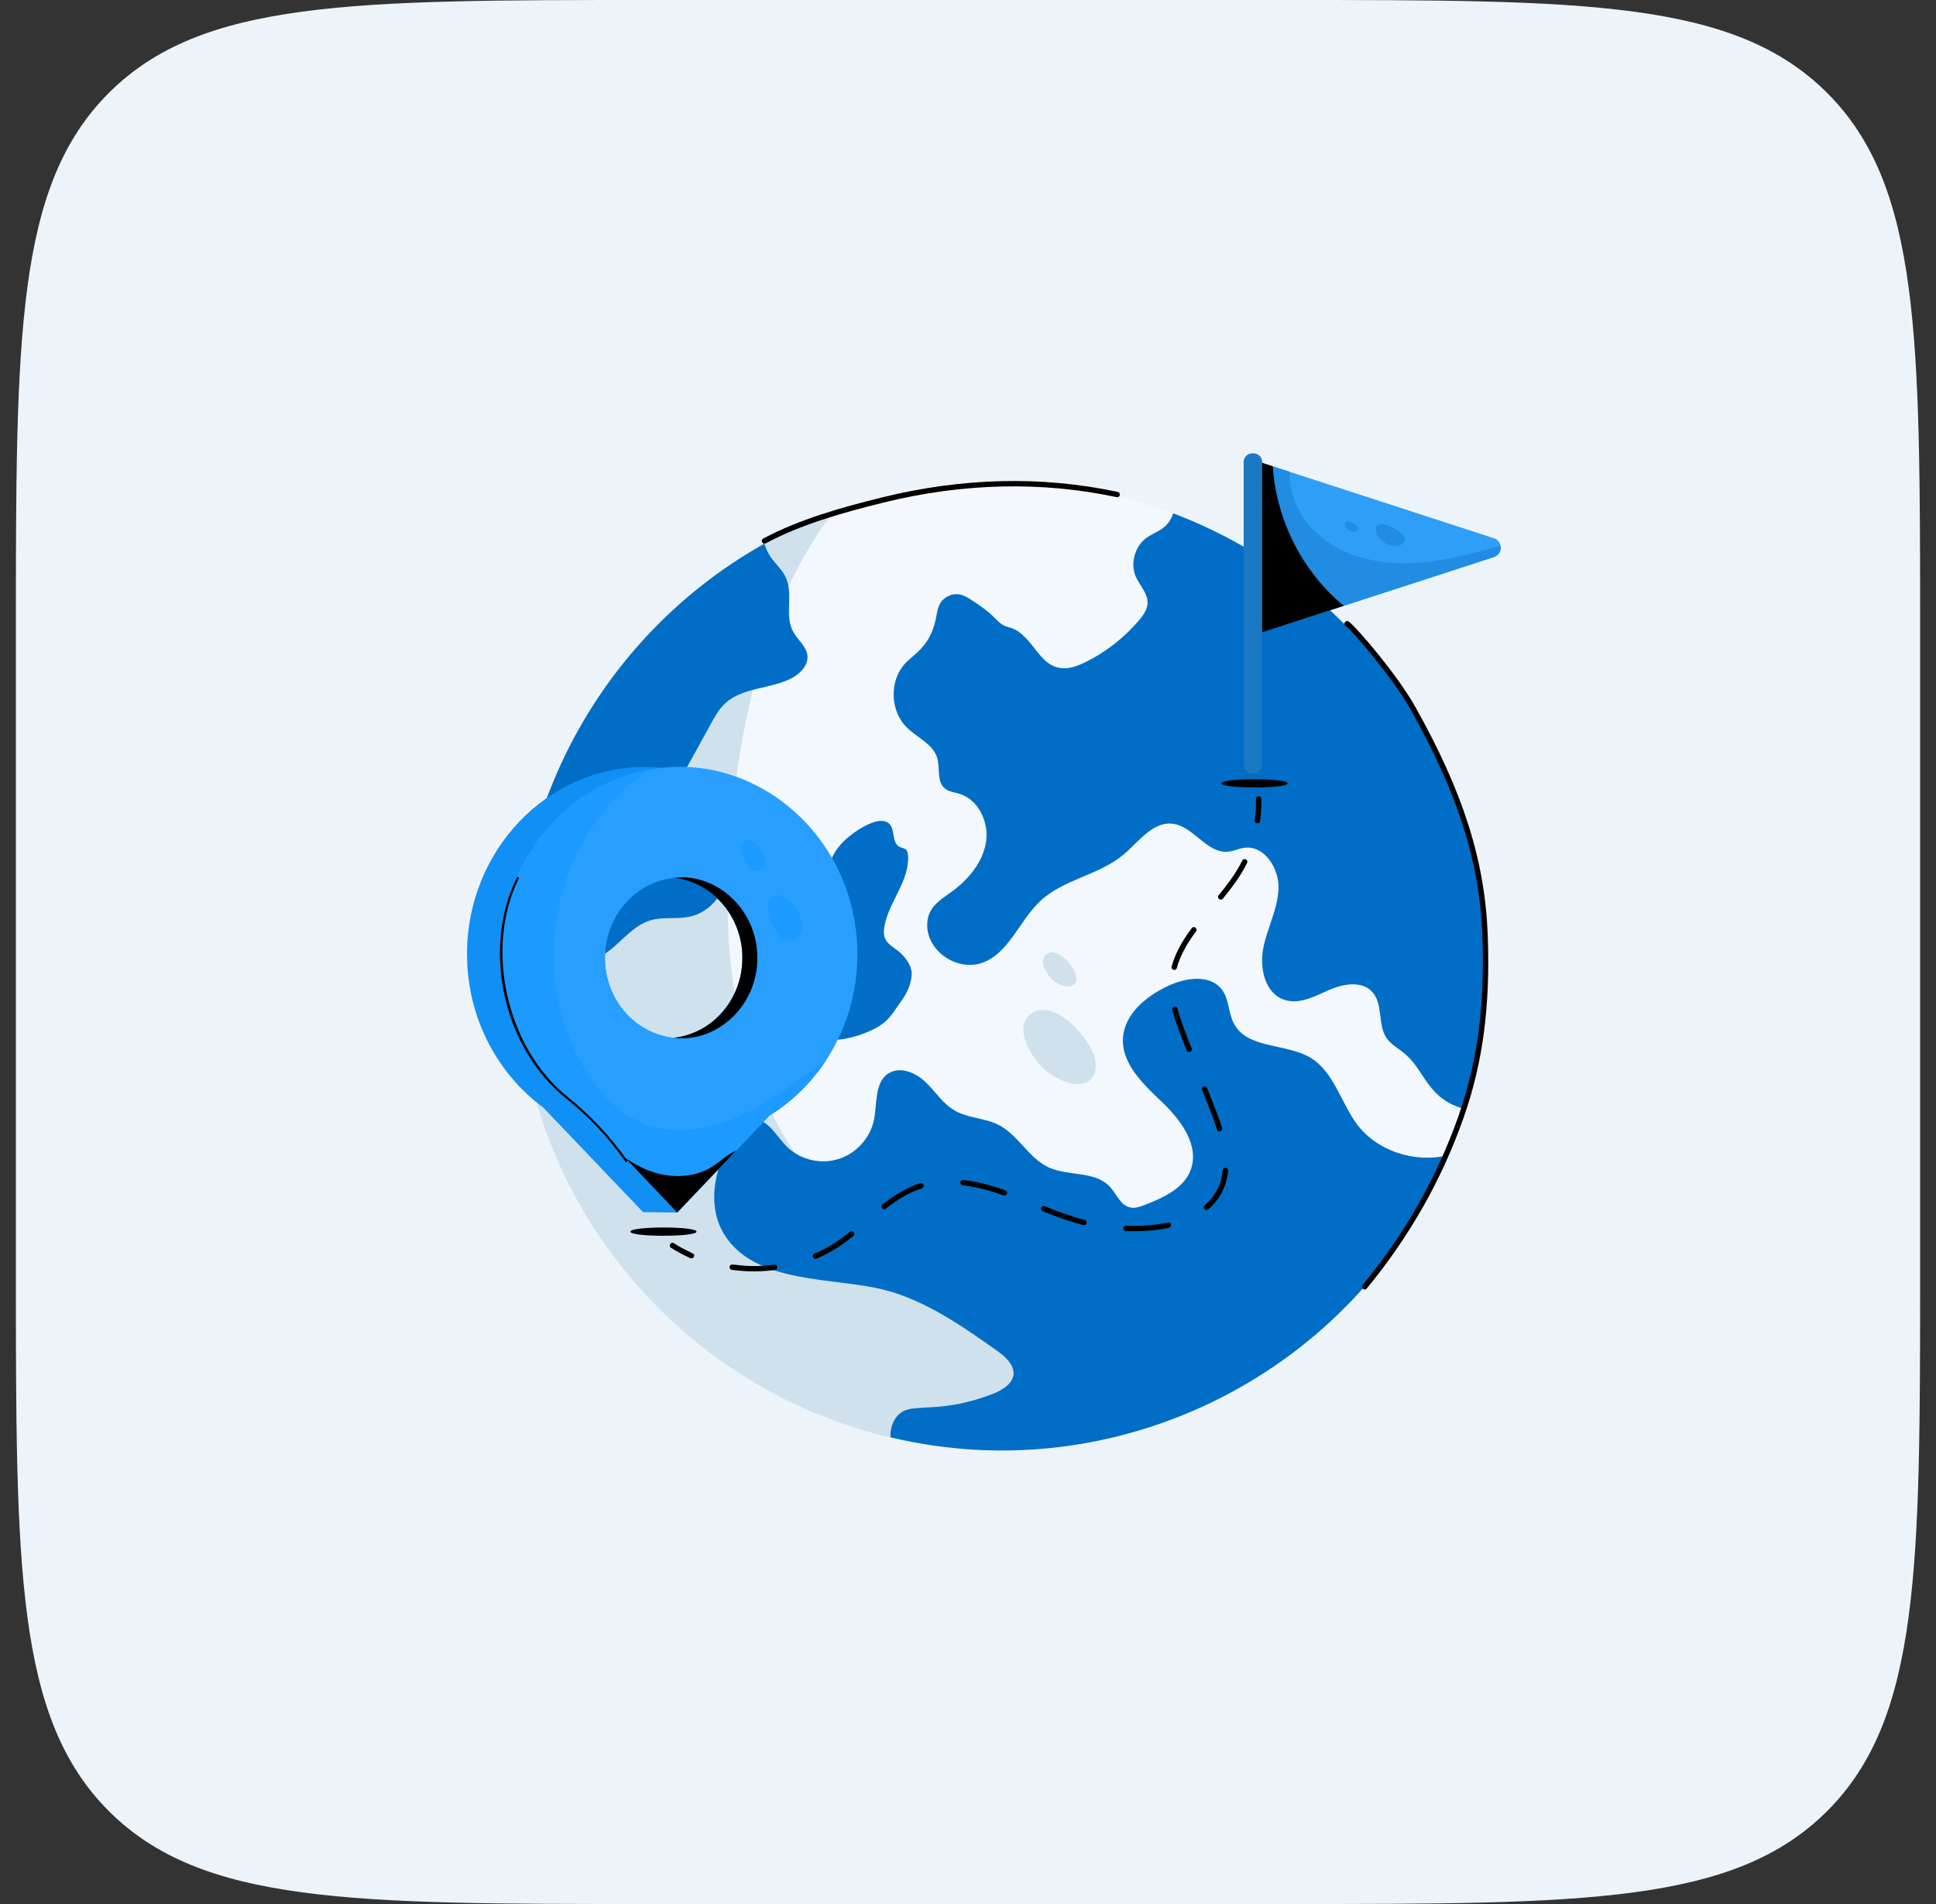 <svg width="61" height="60" viewBox="0 0 61 60" fill="none" xmlns="http://www.w3.org/2000/svg">
<rect x="0" y="0" width="61" height="60" fill="#333333" stroke="none"/>
<path d="M0.5 20C0.5 10.572 0.5 5.858 3.429 2.929C6.358 0 11.072 0 20.5 0H40.5C49.928 0 54.642 0 57.571 2.929C60.5 5.858 60.5 10.572 60.5 20V40C60.5 49.428 60.5 54.142 57.571 57.071C54.642 60 49.928 60 40.5 60H20.5C11.072 60 6.358 60 3.429 57.071C0.5 54.142 0.5 49.428 0.5 40V20Z" fill="#EDF4F9"/>
<path d="M46.812 30.443C46.812 40.292 37.559 47.576 28.06 45.293C22.057 43.9 17.425 38.955 16.47 32.799C15.463 26.582 18.487 20.273 24.085 17.131C34.265 11.451 46.812 18.797 46.812 30.443Z" fill="#F2F8FD"/>
<path d="M42.83 40.72C40.044 43.783 36.025 45.702 31.553 45.702C23.122 45.702 16.287 38.874 16.287 30.443C16.287 23.871 20.438 18.269 26.265 16.125C24.405 18.532 23.538 21.785 23.151 24.878C22.662 28.831 22.823 33.112 25.084 36.387C27.427 39.786 32.173 42.243 39.044 41.486C40.328 41.347 41.605 41.099 42.83 40.72Z" fill="#D0E1EE"/>
<path d="M46.134 34.943C44.991 34.64 44.901 33.757 44.289 33.229C44.092 33.054 43.844 32.93 43.691 32.718C43.399 32.288 43.589 31.632 43.231 31.252C42.903 30.895 42.312 31.004 41.867 31.201C41.422 31.398 40.941 31.661 40.474 31.508C39.861 31.311 39.679 30.516 39.803 29.881C39.927 29.247 40.255 28.663 40.284 28.014C40.313 27.372 39.84 26.628 39.205 26.716C39.03 26.737 38.869 26.825 38.694 26.84C38.023 26.905 37.6 26.023 36.937 25.957C36.316 25.891 35.886 26.519 35.412 26.92C34.646 27.576 33.523 27.7 32.786 28.386C32.108 29.013 31.78 30.078 30.904 30.355C30.204 30.574 29.373 30.078 29.234 29.356C29.198 29.152 29.212 28.933 29.3 28.75C29.438 28.459 29.73 28.284 29.985 28.101C30.503 27.722 30.956 27.19 31.065 26.555C31.174 25.921 30.831 25.184 30.212 25.009C30.066 24.965 29.905 24.95 29.781 24.856C29.504 24.644 29.628 24.206 29.526 23.871C29.387 23.441 28.899 23.244 28.57 22.923C28.052 22.412 28.016 21.493 28.49 20.939C28.748 20.637 29.293 20.401 29.479 19.535C29.518 19.352 29.535 19.158 29.633 18.999C29.753 18.806 29.994 18.695 30.219 18.731C30.386 18.757 30.532 18.854 30.672 18.948C30.881 19.088 31.091 19.229 31.271 19.404C31.375 19.503 31.469 19.615 31.593 19.689C31.834 19.832 31.953 19.709 32.37 20.158C32.662 20.472 32.881 20.91 33.297 21.026C33.61 21.121 33.939 20.997 34.23 20.851C34.872 20.53 35.449 20.071 35.908 19.524C36.025 19.378 36.141 19.217 36.156 19.035C36.185 18.714 35.915 18.459 35.784 18.167C35.609 17.751 35.755 17.226 36.112 16.956C36.42 16.738 36.794 16.691 36.966 16.176C44.444 19.01 48.52 27.19 46.134 34.943Z" fill="#006EC6"/>
<path d="M45.602 36.409C42.694 43.257 35.232 47.016 28.06 45.293C28.038 44.972 28.177 44.622 28.461 44.469C28.913 44.243 29.719 44.532 31.306 43.915C32.066 43.603 32.18 43.097 31.415 42.565C30.321 41.792 29.19 40.997 27.892 40.654C26.306 40.236 23.81 40.494 22.823 38.904C22.225 37.941 22.538 36.65 23.173 35.716C23.297 35.527 23.457 35.337 23.676 35.293C24.128 35.198 24.42 35.724 24.726 36.066C25.128 36.511 25.784 36.701 26.36 36.54C26.944 36.387 27.411 35.884 27.535 35.3C27.644 34.775 27.549 34.097 28.001 33.82C28.373 33.594 28.855 33.805 29.161 34.097C29.475 34.396 29.708 34.783 30.08 34.994C30.503 35.242 31.028 35.227 31.459 35.446C32.079 35.76 32.414 36.497 33.041 36.788C33.669 37.073 34.5 36.891 34.967 37.394C35.179 37.62 35.303 37.985 35.609 38.05C35.769 38.087 35.937 38.021 36.09 37.963C36.659 37.737 37.294 37.452 37.513 36.876C37.804 36.103 37.214 35.3 36.623 34.739C36.025 34.17 35.332 33.521 35.383 32.704C35.434 31.96 36.098 31.405 36.769 31.085C37.338 30.807 38.14 30.683 38.512 31.201C38.731 31.508 38.702 31.931 38.884 32.266C39.314 33.061 40.518 32.872 41.291 33.331C42.035 33.783 42.246 34.746 42.764 35.439C43.406 36.285 44.581 36.65 45.602 36.409Z" fill="#006EC6"/>
<path d="M27.887 32.199C27.503 32.537 26.654 32.785 26.298 32.763C25.811 32.734 25.226 32.444 25.106 31.934C24.771 30.509 25.521 29.963 25.809 29.54C26.076 29.148 26.202 28.662 26.158 28.189C26.123 27.806 25.92 27.256 26.5 26.598C26.802 26.255 27.698 25.632 28.023 25.961C28.216 26.156 28.087 26.573 28.357 26.694C28.476 26.747 28.595 26.717 28.611 26.96C28.665 27.748 28.009 28.408 27.868 29.185C27.843 29.322 27.836 29.47 27.897 29.595C27.972 29.749 28.131 29.838 28.267 29.941C28.472 30.097 28.704 30.37 28.723 30.642C28.744 30.929 28.588 31.282 28.422 31.51C28.254 31.741 28.105 32.008 27.887 32.199Z" fill="#006EC6"/>
<path d="M25.441 20.662C25.47 20.961 25.222 21.223 24.96 21.362C24.296 21.719 23.413 21.646 22.859 22.157C22.655 22.339 22.524 22.58 22.392 22.821C21.188 25.033 20.988 25.259 20.999 25.563C21.014 25.957 21.444 26.212 21.838 26.227C22.139 26.227 22.245 26.218 22.465 26.438C22.83 26.818 22.969 27.401 22.808 27.904C22.648 28.401 22.203 28.802 21.685 28.896C21.298 28.969 20.883 28.889 20.503 28.999C19.84 29.188 19.453 29.903 18.826 30.187C18.6 30.29 18.344 30.348 18.177 30.523C17.958 30.749 17.965 31.099 17.892 31.398C17.739 32.084 17.148 32.594 16.47 32.799C15.463 26.582 18.487 20.273 24.085 17.131C24.258 17.702 24.597 17.818 24.77 18.225C24.996 18.743 24.719 19.385 24.982 19.888C25.12 20.158 25.412 20.363 25.441 20.662Z" fill="#006EC6"/>
<path d="M20.079 24.172C16.978 24.318 14.581 27.081 14.72 30.33C14.803 32.236 15.738 33.88 17.117 34.902L20.264 38.199L21.338 38.209L21.134 37.285L23.161 35.154H23.17C24.91 34.075 26.039 32.051 25.938 29.794C25.803 26.711 23.395 24.059 20.079 24.172ZM21.217 32.703C20.005 32.567 19.061 31.497 19.061 30.184C19.061 28.88 20.005 27.8 21.217 27.664C21.227 27.664 21.236 27.664 21.236 27.664C22.448 27.8 23.392 28.88 23.392 30.184C23.392 31.497 22.448 32.567 21.236 32.703C21.236 32.703 21.227 32.703 21.217 32.703Z" fill="#108FF5"/>
<path d="M20.458 24.259C17.7 24.746 15.664 27.333 15.794 30.339C15.877 32.246 16.812 33.89 18.191 34.902C18.256 34.969 21.478 38.356 21.338 38.209L24.244 35.154C25.977 34.09 27.105 32.074 27.011 29.804C26.846 26.157 23.631 23.635 20.458 24.259ZM21.217 27.664C21.227 27.664 21.236 27.664 21.236 27.664C22.448 27.8 23.392 28.88 23.392 30.184C23.392 31.497 22.448 32.567 21.236 32.703C21.236 32.703 21.227 32.703 21.217 32.703C20.005 32.567 19.061 31.497 19.061 30.184C19.061 28.88 20.005 27.8 21.217 27.664Z" fill="#289FFF"/>
<path d="M26.021 33.423C25.558 34.123 24.956 34.717 24.244 35.154L21.338 38.209C21.273 38.141 18.126 34.834 18.191 34.902C16.812 33.89 15.877 32.246 15.794 30.339C15.664 27.333 17.7 24.746 20.458 24.259C17.516 26.249 16.669 30.209 18.191 33.267C19.385 35.652 21.354 36.185 23.614 35.018C24.466 34.59 25.234 33.977 26.021 33.423Z" fill="#1C9AFF"/>
<path d="M23.864 30.184C23.864 31.738 22.546 32.874 21.236 32.703C22.448 32.567 23.392 31.497 23.392 30.184C23.392 28.88 22.448 27.8 21.236 27.664C22.541 27.494 23.864 28.633 23.864 30.184Z" fill="black"/>
<path d="M23.189 36.264L21.338 38.209L19.681 36.468C20.66 37.194 21.74 37.204 22.43 36.769C22.691 36.611 22.955 36.346 23.189 36.264Z" fill="black"/>
<path d="M19.709 36.608C19.177 35.855 18.549 35.186 17.84 34.617C15.811 32.988 15.194 29.84 16.287 27.654C16.307 27.614 16.368 27.644 16.348 27.684C15.256 29.857 15.95 33.013 17.883 34.564C18.596 35.137 19.229 35.811 19.764 36.569C19.79 36.605 19.735 36.644 19.709 36.608Z" fill="black"/>
<path d="M24.649 29.59C24.868 29.748 25.184 29.605 25.258 29.36C25.387 28.93 24.933 28.297 24.58 28.218C24.295 28.155 24.166 28.448 24.204 28.688C24.246 28.95 24.432 29.433 24.649 29.59Z" fill="#1C9AFF"/>
<path d="M23.668 27.409C23.857 27.546 24.207 27.373 24.07 26.957C23.996 26.734 23.794 26.503 23.62 26.464C23.424 26.42 23.334 26.622 23.361 26.788C23.39 26.968 23.518 27.301 23.668 27.409Z" fill="#1C9AFF"/>
<path d="M21.946 38.812C21.946 38.985 19.863 38.986 19.863 38.812C19.863 38.638 21.946 38.638 21.946 38.812Z" fill="black"/>
<path d="M40.568 24.685C40.568 24.859 38.484 24.859 38.484 24.685C38.484 24.512 40.568 24.512 40.568 24.685Z" fill="black"/>
<path d="M47.075 17.551L39.526 20.006V14.507C49.871 17.871 46.303 16.711 47.075 16.962C47.189 17.003 47.259 17.093 47.279 17.195C47.308 17.334 47.239 17.498 47.075 17.551Z" fill="#2F9EF7"/>
<path d="M47.073 17.554C46.302 17.805 49.868 16.647 39.528 20.004V14.508C39.596 14.53 40.702 14.889 40.634 14.867C40.596 16.422 42.096 17.969 44.786 17.724C45.628 17.656 46.456 17.425 47.277 17.195C47.311 17.337 47.236 17.5 47.073 17.554Z" fill="#218CE2"/>
<path d="M42.344 19.088L39.528 20.004V14.508L40.104 14.698C40.213 16.367 41.014 17.975 42.289 19.047C42.31 19.061 42.323 19.074 42.344 19.088Z" fill="black"/>
<path d="M39.497 24.374H39.457C39.307 24.374 39.186 24.252 39.186 24.103V14.557C39.186 14.407 39.307 14.286 39.457 14.286H39.497C39.647 14.286 39.768 14.407 39.768 14.557V24.103C39.768 24.252 39.647 24.374 39.497 24.374Z" fill="#1B78C3"/>
<path d="M34.389 33.992C34.533 33.839 34.548 33.603 34.509 33.396C34.387 32.754 33.226 31.41 32.481 31.95C31.899 32.373 32.528 33.379 32.908 33.702C33.24 33.984 34.001 34.401 34.389 33.992Z" fill="#D0E1EE"/>
<path d="M33.849 31.011C33.916 30.941 33.923 30.832 33.905 30.736C33.848 30.44 33.312 29.819 32.968 30.069C32.7 30.264 32.99 30.729 33.166 30.878C33.319 31.008 33.67 31.2 33.849 31.011Z" fill="#D0E1EE"/>
<path d="M44.198 17.13C44.31 17.033 44.267 16.909 44.164 16.804C44.034 16.672 43.317 16.29 43.349 16.715C43.373 17.053 43.925 17.364 44.198 17.13Z" fill="#218CE2"/>
<path d="M42.766 16.72C42.818 16.675 42.798 16.618 42.75 16.569C42.69 16.508 42.358 16.331 42.372 16.528C42.384 16.684 42.639 16.828 42.766 16.72Z" fill="#218CE2"/>
<path d="M21.752 39.647C21.54 39.553 21.335 39.443 21.142 39.32C21.049 39.26 21.137 39.118 21.234 39.177C21.759 39.513 21.921 39.474 21.864 39.604C21.845 39.646 21.795 39.666 21.752 39.647Z" fill="black"/>
<path d="M23.06 40.016C23.013 40.01 22.981 39.967 22.987 39.92C23.014 39.733 23.307 39.995 24.396 39.852C24.506 39.836 24.531 40.006 24.418 40.021C23.949 40.081 23.492 40.076 23.06 40.016ZM25.662 39.506C26.112 39.312 26.44 39.091 26.78 38.818C26.869 38.748 26.973 38.88 26.886 38.95C26.532 39.235 26.188 39.465 25.729 39.662C25.626 39.706 25.559 39.551 25.662 39.506ZM35.475 38.795C35.366 38.791 35.368 38.626 35.478 38.626C35.574 38.627 35.805 38.64 36.168 38.614C36.77 38.572 36.863 38.453 36.894 38.589C36.904 38.634 36.875 38.68 36.829 38.69C36.395 38.787 35.927 38.812 35.475 38.795ZM34.133 38.605C34.063 38.587 33.993 38.568 33.923 38.548C33.54 38.44 33.169 38.294 32.855 38.167C32.753 38.126 32.813 37.968 32.92 38.01C33.346 38.184 33.738 38.331 34.174 38.44C34.285 38.468 34.24 38.635 34.133 38.605ZM37.959 37.983C38.298 37.691 38.484 37.317 38.529 36.878C38.541 36.759 38.708 36.789 38.698 36.895C38.648 37.378 38.441 37.791 38.069 38.111C37.986 38.184 37.872 38.057 37.959 37.983ZM27.806 37.955C28.148 37.687 28.575 37.406 28.996 37.287C29.099 37.252 29.154 37.416 29.044 37.449L28.984 37.469C28.639 37.586 28.308 37.777 27.911 38.088C27.823 38.157 27.718 38.024 27.806 37.955ZM31.616 37.669C31.547 37.648 30.988 37.426 30.337 37.351C30.23 37.339 30.238 37.171 30.356 37.183C31.02 37.259 31.604 37.489 31.672 37.509C31.777 37.546 31.723 37.707 31.616 37.669ZM38.345 35.594C38.234 35.245 38.118 34.967 37.876 34.345C37.834 34.241 37.993 34.179 38.033 34.284C38.276 34.906 38.396 35.194 38.506 35.543C38.54 35.651 38.378 35.701 38.345 35.594ZM37.387 33.097C37.208 32.638 37.039 32.228 36.937 31.825C36.909 31.716 37.074 31.675 37.101 31.783C37.202 32.181 37.375 32.6 37.545 33.036C37.586 33.141 37.428 33.202 37.387 33.097ZM36.917 30.458C37.02 30.074 37.221 29.69 37.548 29.25C37.617 29.159 37.75 29.262 37.684 29.351C37.37 29.773 37.178 30.139 37.081 30.502C37.053 30.61 36.888 30.567 36.917 30.458ZM38.399 28.21C38.687 27.859 38.941 27.521 39.141 27.12C39.191 27.02 39.343 27.095 39.292 27.195C39.239 27.304 39.18 27.41 39.118 27.512C38.931 27.82 38.706 28.104 38.531 28.318C38.458 28.404 38.328 28.297 38.399 28.21Z" fill="black"/>
<path d="M39.534 25.846C39.565 25.628 39.578 25.404 39.573 25.183C39.571 25.07 39.74 25.066 39.743 25.179C39.748 25.41 39.734 25.642 39.702 25.87C39.687 25.982 39.519 25.958 39.534 25.846Z" fill="black"/>
<path d="M42.932 40.496C44.264 38.885 45.283 37.086 45.96 35.152C46.558 33.442 46.789 31.692 46.707 29.479C46.621 27.153 45.941 25.017 44.435 22.339C43.877 21.347 42.632 19.899 42.395 19.724C42.304 19.657 42.405 19.521 42.495 19.587C42.772 19.792 44.037 21.284 44.583 22.256C46.103 24.959 46.789 27.118 46.876 29.473C46.959 31.708 46.726 33.477 46.12 35.208C45.436 37.162 44.408 38.977 43.063 40.604C42.992 40.691 42.861 40.583 42.932 40.496Z" fill="black"/>
<path d="M24.049 16.97C25.185 16.364 26.513 15.99 27.78 15.677C30.318 15.049 32.821 14.99 35.216 15.501C35.328 15.524 35.289 15.693 35.181 15.666C32.811 15.161 30.334 15.219 27.821 15.841C26.565 16.152 25.248 16.522 24.129 17.12C24.028 17.172 23.951 17.023 24.049 16.97Z" fill="black"/>
</svg>
